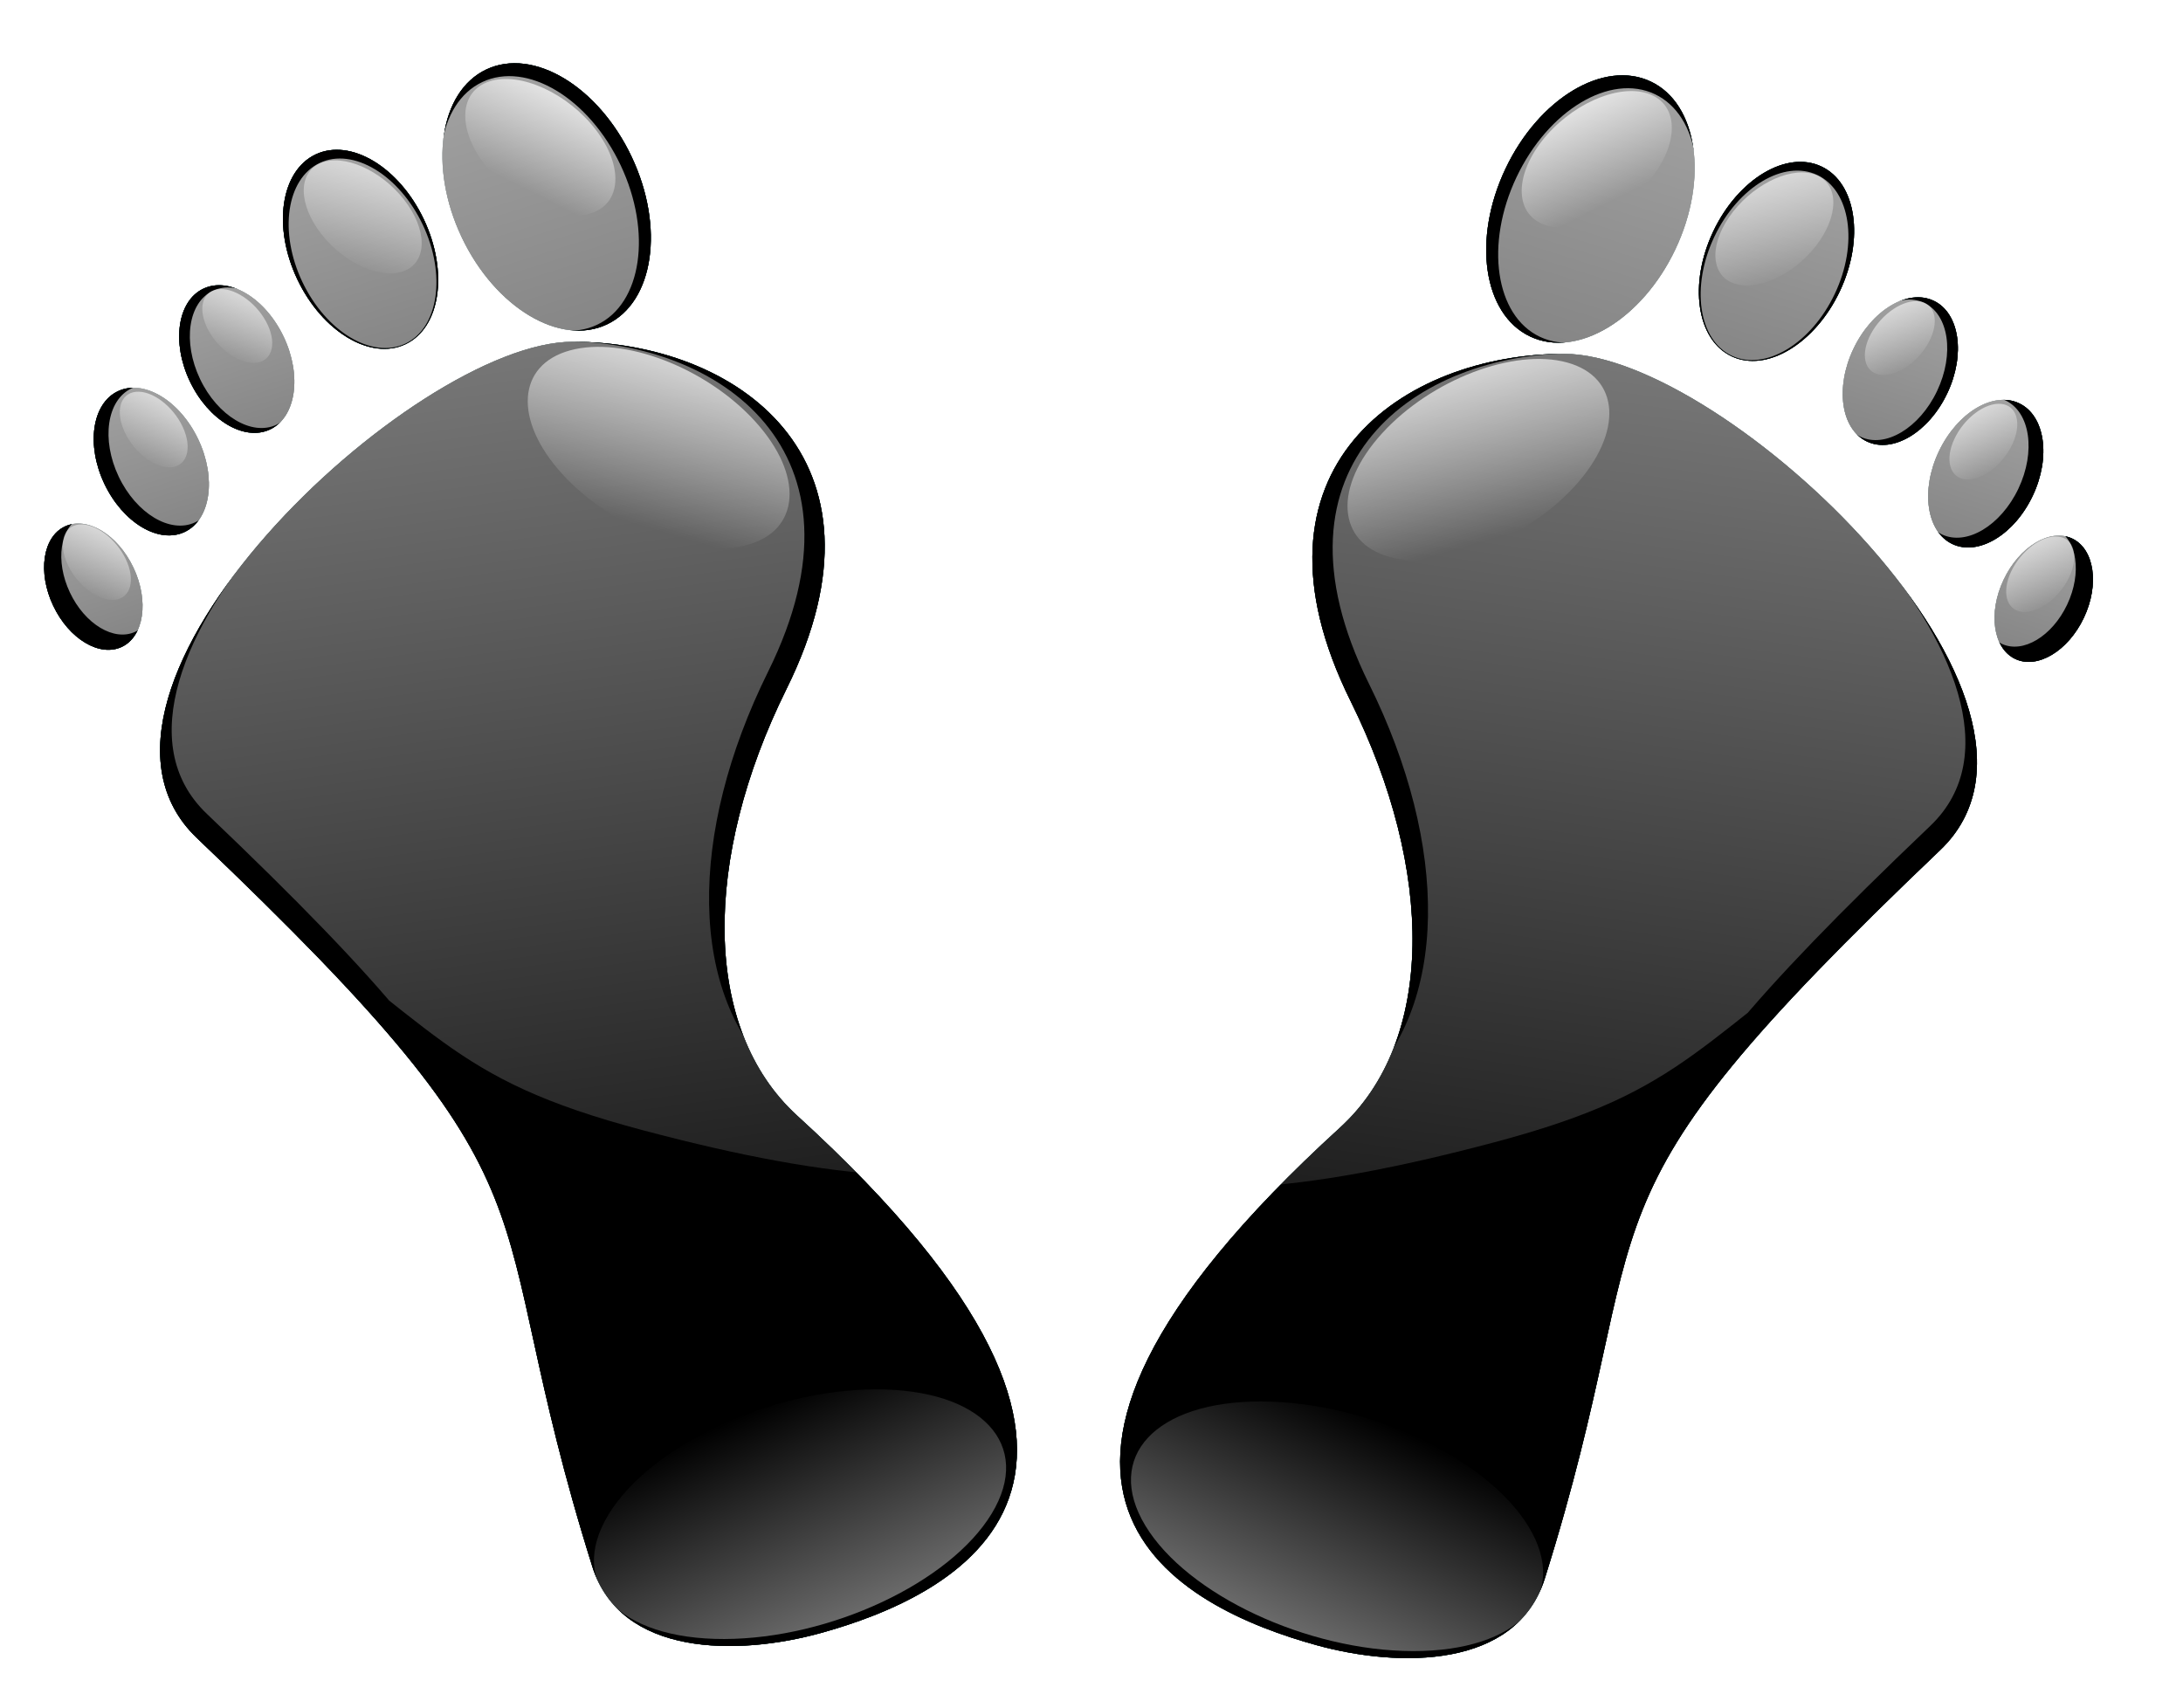<?xml version="1.0" encoding="UTF-8" standalone="no"?>
<!-- Created with Inkscape (http://www.inkscape.org/) -->

<svg
   xmlns:dc="http://purl.org/dc/elements/1.1/"
   xmlns:cc="http://creativecommons.org/ns#"
   xmlns:rdf="http://www.w3.org/1999/02/22-rdf-syntax-ns#"
   xmlns:svg="http://www.w3.org/2000/svg"
   xmlns="http://www.w3.org/2000/svg"
   xmlns:xlink="http://www.w3.org/1999/xlink"
   version="1.1"
   width="986.003"
   height="771.324"
   id="svg2">
  <defs
     id="defs4">
    <linearGradient
       id="linearGradient4332">
      <stop
         id="stop4334"
         style="stop-color:#ffffff;stop-opacity:1"
         offset="0" />
      <stop
         id="stop4336"
         style="stop-color:#ffffff;stop-opacity:0"
         offset="1" />
    </linearGradient>
    <linearGradient
       id="linearGradient3348">
      <stop
         id="stop3350"
         style="stop-color:#ffffff;stop-opacity:1"
         offset="0" />
      <stop
         id="stop3352"
         style="stop-color:#ffffff;stop-opacity:0"
         offset="1" />
    </linearGradient>
    <linearGradient
       id="linearGradient3294">
      <stop
         id="stop3296"
         style="stop-color:#ffffff;stop-opacity:1"
         offset="0" />
      <stop
         id="stop3298"
         style="stop-color:#ffffff;stop-opacity:0"
         offset="1" />
    </linearGradient>
    <linearGradient
       id="linearGradient3133">
      <stop
         id="stop3135"
         style="stop-color:#ffffff;stop-opacity:1"
         offset="0" />
      <stop
         id="stop3137"
         style="stop-color:#ffffff;stop-opacity:0"
         offset="1" />
    </linearGradient>
    <linearGradient
       id="linearGradient3108">
      <stop
         id="stop3110"
         style="stop-color:#ffffff;stop-opacity:1"
         offset="0" />
      <stop
         id="stop3112"
         style="stop-color:#ffffff;stop-opacity:0"
         offset="1" />
    </linearGradient>
    <clipPath
       id="clipPath3104">
      <path
         d="m 15.846,474.952 c 0,0 32.325,27.888 69.72,11.409 37.395,-16.479 34.86,-20.282 64.65,-16.479 29.79,3.803 17.113,-33.592 17.113,-33.592 L 143.877,369.104 60.213,368.47 c 0,0 -46.269,26.62 -47.537,29.156 -1.268,2.535 -10.775,48.804 -10.775,48.804 z"
         id="path3106"
         style="fill:none;stroke:#000000;stroke-width:1px;stroke-linecap:butt;stroke-linejoin:miter;stroke-opacity:1" />
    </clipPath>
    <linearGradient
       x1="75.425"
       y1="317.764"
       x2="104.58"
       y2="519.319"
       id="linearGradient3114"
       xlink:href="#linearGradient3108"
       gradientUnits="userSpaceOnUse" />
    <linearGradient
       x1="269.18"
       y1="638.348"
       x2="284.995"
       y2="702.267"
       id="linearGradient3139"
       xlink:href="#linearGradient3133"
       gradientUnits="userSpaceOnUse" />
    <linearGradient
       x1="294.213"
       y1="671.802"
       x2="299.435"
       y2="698.564"
       id="linearGradient3149"
       xlink:href="#linearGradient3108"
       gradientUnits="userSpaceOnUse" />
    <linearGradient
       x1="294.213"
       y1="671.802"
       x2="299.435"
       y2="698.564"
       id="linearGradient3196"
       xlink:href="#linearGradient3108"
       gradientUnits="userSpaceOnUse" />
    <linearGradient
       x1="294.213"
       y1="671.802"
       x2="299.435"
       y2="698.564"
       id="linearGradient3198"
       xlink:href="#linearGradient3108"
       gradientUnits="userSpaceOnUse" />
    <linearGradient
       x1="193.315"
       y1="205.578"
       x2="283.951"
       y2="565.588"
       id="linearGradient3300"
       xlink:href="#linearGradient3294"
       gradientUnits="userSpaceOnUse" />
    <clipPath
       id="clipPath3344">
      <path
         d="m 145.779,424.88 c 0,0 19.648,26.62 51.973,48.804 32.325,22.184 32.325,29.79 63.382,38.029 31.057,8.24 48.804,8.873 67.819,4.437 19.015,-4.437 63.382,-126.764 38.029,-143.243 -25.353,-16.479 -140.074,-64.65 -142.61,-64.65 -2.535,0 -57.678,39.297 -57.678,39.297 z"
         id="path3346"
         style="fill:none;stroke:#000000;stroke-width:1px;stroke-linecap:butt;stroke-linejoin:miter;stroke-opacity:1" />
    </clipPath>
    <linearGradient
       x1="203.456"
       y1="183.395"
       x2="257.331"
       y2="571.926"
       id="linearGradient3354"
       xlink:href="#linearGradient3348"
       gradientUnits="userSpaceOnUse" />
    <linearGradient
       x1="203.456"
       y1="183.395"
       x2="257.331"
       y2="571.926"
       id="linearGradient3356"
       xlink:href="#linearGradient3348"
       gradientUnits="userSpaceOnUse" />
    <linearGradient
       x1="203.456"
       y1="183.395"
       x2="257.331"
       y2="571.926"
       id="linearGradient3358"
       xlink:href="#linearGradient3348"
       gradientUnits="userSpaceOnUse" />
    <linearGradient
       x1="203.456"
       y1="183.395"
       x2="257.331"
       y2="571.926"
       id="linearGradient3360"
       xlink:href="#linearGradient3348"
       gradientUnits="userSpaceOnUse" />
    <linearGradient
       x1="203.456"
       y1="183.395"
       x2="257.331"
       y2="571.926"
       id="linearGradient3362"
       xlink:href="#linearGradient3348"
       gradientUnits="userSpaceOnUse" />
    <linearGradient
       x1="203.456"
       y1="183.395"
       x2="257.331"
       y2="571.926"
       id="linearGradient3364"
       xlink:href="#linearGradient3348"
       gradientUnits="userSpaceOnUse" />
    <linearGradient
       x1="203.456"
       y1="183.395"
       x2="257.331"
       y2="571.926"
       id="linearGradient3366"
       xlink:href="#linearGradient3348"
       gradientUnits="userSpaceOnUse" />
    <filter
       color-interpolation-filters="sRGB"
       id="filter4166">
      <feGaussianBlur
         stdDeviation="0.948"
         id="feGaussianBlur4168" />
    </filter>
    <linearGradient
       x1="203.456"
       y1="183.395"
       x2="257.331"
       y2="571.926"
       id="linearGradient4291"
       xlink:href="#linearGradient3348"
       gradientUnits="userSpaceOnUse" />
    <linearGradient
       x1="203.456"
       y1="183.395"
       x2="257.331"
       y2="571.926"
       id="linearGradient4293"
       xlink:href="#linearGradient3348"
       gradientUnits="userSpaceOnUse" />
    <linearGradient
       x1="314.29"
       y1="619.094"
       x2="290.995"
       y2="631.059"
       id="linearGradient4338"
       xlink:href="#linearGradient4332"
       gradientUnits="userSpaceOnUse" />
    <linearGradient
       x1="319.773"
       y1="608.459"
       x2="288.737"
       y2="635.909"
       id="linearGradient4342"
       xlink:href="#linearGradient4332"
       gradientUnits="userSpaceOnUse" />
    <linearGradient
       x1="319.773"
       y1="608.459"
       x2="288.737"
       y2="635.909"
       id="linearGradient4346"
       xlink:href="#linearGradient4332"
       gradientUnits="userSpaceOnUse" />
    <linearGradient
       x1="319.773"
       y1="608.459"
       x2="288.737"
       y2="635.909"
       id="linearGradient4350"
       xlink:href="#linearGradient4332"
       gradientUnits="userSpaceOnUse" />
    <linearGradient
       x1="319.773"
       y1="608.459"
       x2="288.737"
       y2="635.909"
       id="linearGradient4354"
       xlink:href="#linearGradient4332"
       gradientUnits="userSpaceOnUse" />
    <linearGradient
       x1="311.831"
       y1="610.355"
       x2="286.92"
       y2="629.202"
       id="linearGradient4358"
       xlink:href="#linearGradient4332"
       gradientUnits="userSpaceOnUse" />
    <linearGradient
       x1="329.754"
       y1="602.339"
       x2="286.195"
       y2="627.077"
       id="linearGradient4362"
       xlink:href="#linearGradient4332"
       gradientUnits="userSpaceOnUse" />
    <linearGradient
       x1="203.456"
       y1="183.395"
       x2="257.331"
       y2="571.926"
       id="linearGradient4448"
       xlink:href="#linearGradient3348"
       gradientUnits="userSpaceOnUse" />
    <linearGradient
       x1="203.456"
       y1="183.395"
       x2="257.331"
       y2="571.926"
       id="linearGradient4450"
       xlink:href="#linearGradient3348"
       gradientUnits="userSpaceOnUse" />
    <linearGradient
       x1="203.456"
       y1="183.395"
       x2="257.331"
       y2="571.926"
       id="linearGradient4452"
       xlink:href="#linearGradient3348"
       gradientUnits="userSpaceOnUse" />
    <linearGradient
       x1="203.456"
       y1="183.395"
       x2="257.331"
       y2="571.926"
       id="linearGradient4454"
       xlink:href="#linearGradient3348"
       gradientUnits="userSpaceOnUse" />
    <linearGradient
       x1="203.456"
       y1="183.395"
       x2="257.331"
       y2="571.926"
       id="linearGradient4456"
       xlink:href="#linearGradient3348"
       gradientUnits="userSpaceOnUse" />
    <linearGradient
       x1="203.456"
       y1="183.395"
       x2="257.331"
       y2="571.926"
       id="linearGradient4458"
       xlink:href="#linearGradient3348"
       gradientUnits="userSpaceOnUse" />
    <linearGradient
       x1="203.456"
       y1="183.395"
       x2="257.331"
       y2="571.926"
       id="linearGradient4460"
       xlink:href="#linearGradient3348"
       gradientUnits="userSpaceOnUse" />
    <linearGradient
       x1="314.29"
       y1="619.094"
       x2="290.995"
       y2="631.059"
       id="linearGradient4462"
       xlink:href="#linearGradient4332"
       gradientUnits="userSpaceOnUse" />
    <linearGradient
       x1="319.773"
       y1="608.459"
       x2="288.737"
       y2="635.909"
       id="linearGradient4464"
       xlink:href="#linearGradient4332"
       gradientUnits="userSpaceOnUse" />
    <linearGradient
       x1="319.773"
       y1="608.459"
       x2="288.737"
       y2="635.909"
       id="linearGradient4466"
       xlink:href="#linearGradient4332"
       gradientUnits="userSpaceOnUse" />
    <linearGradient
       x1="319.773"
       y1="608.459"
       x2="288.737"
       y2="635.909"
       id="linearGradient4468"
       xlink:href="#linearGradient4332"
       gradientUnits="userSpaceOnUse" />
    <linearGradient
       x1="319.773"
       y1="608.459"
       x2="288.737"
       y2="635.909"
       id="linearGradient4470"
       xlink:href="#linearGradient4332"
       gradientUnits="userSpaceOnUse" />
    <linearGradient
       x1="311.831"
       y1="610.355"
       x2="286.92"
       y2="629.202"
       id="linearGradient4472"
       xlink:href="#linearGradient4332"
       gradientUnits="userSpaceOnUse" />
    <linearGradient
       x1="329.754"
       y1="602.339"
       x2="286.195"
       y2="627.077"
       id="linearGradient4474"
       xlink:href="#linearGradient4332"
       gradientUnits="userSpaceOnUse" />
    <linearGradient
       x1="203.456"
       y1="183.395"
       x2="257.331"
       y2="571.926"
       id="linearGradient4626"
       xlink:href="#linearGradient3348"
       gradientUnits="userSpaceOnUse" />
    <linearGradient
       x1="203.456"
       y1="183.395"
       x2="257.331"
       y2="571.926"
       id="linearGradient4628"
       xlink:href="#linearGradient3348"
       gradientUnits="userSpaceOnUse" />
  </defs>
  <g
     transform="matrix(0.952,0,0,0.952,890.527,-144.014)"
     id="layer1">
    <g
       transform="matrix(3.198,0,0,3.198,-1631.925,-1766.952)"
       id="g4476">
      <g
         transform="translate(53.875,261.768)"
         id="g3368"
         style="fill:#000000;fill-opacity:1;filter:url(#filter4166)">
        <path
           d="m 193.142,462.391 c 57.203,54.51 40.863,51.531 58.655,108.087 4.2,13.349 21.571,13.251 33.883,9.846 19.48,-5.388 56.141,-22.371 -3.505,-76.766 -14.103,-12.862 -14.064,-38.078 -1.566,-63.313 17.14,-34.608 -7.888,-51.492 -31.691,-51.492 -23.803,0 -78.684,51.809 -55.776,73.638 z"
           id="path3370"
           style="fill:#000000;fill-opacity:1;stroke:none" />
        <path
           d="m 283.951,341.216 c 0,11.552 -6.243,20.916 -13.944,20.916 -7.701,0 -13.944,-9.364 -13.944,-20.916 0,-11.552 6.243,-20.916 13.944,-20.916 7.701,0 13.944,9.364 13.944,20.916 z"
           transform="matrix(-0.904,0.428,0.428,0.904,343.061,-56.754)"
           id="path3372"
           style="fill:#000000;stroke:none" />
        <path
           d="m 283.951,341.216 c 0,11.552 -6.243,20.916 -13.944,20.916 -7.701,0 -13.944,-9.364 -13.944,-20.916 0,-11.552 6.243,-20.916 13.944,-20.916 7.701,0 13.944,9.364 13.944,20.916 z"
           transform="matrix(-0.673,0.319,0.319,0.673,290.276,59.269)"
           id="path3374"
           style="fill:#000000;stroke:none" />
        <path
           d="m 283.951,341.216 c 0,11.552 -6.243,20.916 -13.944,20.916 -7.701,0 -13.944,-9.364 -13.944,-20.916 0,-11.552 6.243,-20.916 13.944,-20.916 7.701,0 13.944,9.364 13.944,20.916 z"
           transform="matrix(-0.499,0.237,0.237,0.499,252.906,157.061)"
           id="path3376"
           style="fill:#000000;stroke:none" />
        <path
           d="m 283.951,341.216 c 0,11.552 -6.243,20.916 -13.944,20.916 -7.701,0 -13.944,-9.364 -13.944,-20.916 0,-11.552 6.243,-20.916 13.944,-20.916 7.701,0 13.944,9.364 13.944,20.916 z"
           transform="matrix(-0.499,0.237,0.237,0.499,240.23,172.273)"
           id="path3378"
           style="fill:#000000;stroke:none" />
        <path
           d="m 283.951,341.216 c 0,11.552 -6.243,20.916 -13.944,20.916 -7.701,0 -13.944,-9.364 -13.944,-20.916 0,-11.552 6.243,-20.916 13.944,-20.916 7.701,0 13.944,9.364 13.944,20.916 z"
           transform="matrix(-0.427,0.202,0.202,0.427,224.13,224.85)"
           id="path3380"
           style="fill:#000000;stroke:none" />
      </g>
      <g
         transform="translate(53.875,261.768)"
         id="g3064"
         style="fill:#000000">
        <path
           d="m 193.142,462.391 c 57.203,54.51 40.863,51.531 58.655,108.087 4.2,13.349 21.571,13.251 33.883,9.846 19.48,-5.388 56.141,-22.371 -3.505,-76.766 -14.103,-12.862 -14.064,-38.078 -1.566,-63.313 17.14,-34.608 -7.888,-51.492 -31.691,-51.492 -23.803,0 -78.684,51.809 -55.776,73.638 z"
           id="path3066"
           style="fill:#000000;fill-opacity:1;stroke:none" />
        <path
           d="m 283.951,341.216 c 0,11.552 -6.243,20.916 -13.944,20.916 -7.701,0 -13.944,-9.364 -13.944,-20.916 0,-11.552 6.243,-20.916 13.944,-20.916 7.701,0 13.944,9.364 13.944,20.916 z"
           transform="matrix(-0.904,0.428,0.428,0.904,343.061,-56.754)"
           id="path3068"
           style="fill:#000000;fill-opacity:1;stroke:none" />
        <path
           d="m 283.951,341.216 c 0,11.552 -6.243,20.916 -13.944,20.916 -7.701,0 -13.944,-9.364 -13.944,-20.916 0,-11.552 6.243,-20.916 13.944,-20.916 7.701,0 13.944,9.364 13.944,20.916 z"
           transform="matrix(-0.673,0.319,0.319,0.673,290.276,59.269)"
           id="path3070"
           style="fill:#000000;fill-opacity:1;stroke:none" />
        <path
           d="m 283.951,341.216 c 0,11.552 -6.243,20.916 -13.944,20.916 -7.701,0 -13.944,-9.364 -13.944,-20.916 0,-11.552 6.243,-20.916 13.944,-20.916 7.701,0 13.944,9.364 13.944,20.916 z"
           transform="matrix(-0.499,0.237,0.237,0.499,252.906,157.061)"
           id="path3072"
           style="fill:#000000;fill-opacity:1;stroke:none" />
        <path
           d="m 283.951,341.216 c 0,11.552 -6.243,20.916 -13.944,20.916 -7.701,0 -13.944,-9.364 -13.944,-20.916 0,-11.552 6.243,-20.916 13.944,-20.916 7.701,0 13.944,9.364 13.944,20.916 z"
           transform="matrix(-0.499,0.237,0.237,0.499,240.23,172.273)"
           id="path3074"
           style="fill:#000000;fill-opacity:1;stroke:none" />
        <path
           d="m 283.951,341.216 c 0,11.552 -6.243,20.916 -13.944,20.916 -7.701,0 -13.944,-9.364 -13.944,-20.916 0,-11.552 6.243,-20.916 13.944,-20.916 7.701,0 13.944,9.364 13.944,20.916 z"
           transform="matrix(-0.427,0.202,0.202,0.427,224.13,224.85)"
           id="path3076"
           style="fill:#000000;fill-opacity:1;stroke:none" />
      </g>
      <g
         transform="translate(53.875,261.768)"
         id="g3200"
         style="opacity:0.33;fill:#008080">
        <path
           d="m 193.142,462.391 c 57.203,54.51 40.863,51.531 58.655,108.087 4.2,13.349 21.571,13.251 33.883,9.846 19.48,-5.388 56.141,-22.371 -3.505,-76.766 -14.103,-12.862 -14.064,-38.078 -1.566,-63.313 17.14,-34.608 -7.888,-51.492 -31.691,-51.492 -23.803,0 -78.684,51.809 -55.776,73.638 z"
           id="path3202"
           style="fill:#008080;fill-opacity:1;stroke:none" />
        <path
           d="m 283.951,341.216 c 0,11.552 -6.243,20.916 -13.944,20.916 -7.701,0 -13.944,-9.364 -13.944,-20.916 0,-11.552 6.243,-20.916 13.944,-20.916 7.701,0 13.944,9.364 13.944,20.916 z"
           transform="matrix(-0.904,0.428,0.428,0.904,343.061,-56.754)"
           id="path3204"
           style="fill:#008080;fill-opacity:1;stroke:none" />
        <path
           d="m 283.951,341.216 c 0,11.552 -6.243,20.916 -13.944,20.916 -7.701,0 -13.944,-9.364 -13.944,-20.916 0,-11.552 6.243,-20.916 13.944,-20.916 7.701,0 13.944,9.364 13.944,20.916 z"
           transform="matrix(-0.673,0.319,0.319,0.673,290.276,59.269)"
           id="path3206"
           style="fill:#008080;fill-opacity:1;stroke:none" />
        <path
           d="m 283.951,341.216 c 0,11.552 -6.243,20.916 -13.944,20.916 -7.701,0 -13.944,-9.364 -13.944,-20.916 0,-11.552 6.243,-20.916 13.944,-20.916 7.701,0 13.944,9.364 13.944,20.916 z"
           transform="matrix(-0.499,0.237,0.237,0.499,252.906,157.061)"
           id="path3208"
           style="fill:#008080;fill-opacity:1;stroke:none" />
        <path
           d="m 283.951,341.216 c 0,11.552 -6.243,20.916 -13.944,20.916 -7.701,0 -13.944,-9.364 -13.944,-20.916 0,-11.552 6.243,-20.916 13.944,-20.916 7.701,0 13.944,9.364 13.944,20.916 z"
           transform="matrix(-0.499,0.237,0.237,0.499,240.23,172.273)"
           id="path3210"
           style="fill:#008080;fill-opacity:1;stroke:none" />
        <path
           d="m 283.951,341.216 c 0,11.552 -6.243,20.916 -13.944,20.916 -7.701,0 -13.944,-9.364 -13.944,-20.916 0,-11.552 6.243,-20.916 13.944,-20.916 7.701,0 13.944,9.364 13.944,20.916 z"
           transform="matrix(-0.427,0.202,0.202,0.427,224.13,224.85)"
           id="path3212"
           style="fill:#008080;fill-opacity:1;stroke:none" />
      </g>
      <g
         transform="translate(53.875,261.768)"
         id="g3302"
         style="fill:#000000;fill-opacity:1">
        <path
           d="m 193.142,462.391 c 57.203,54.51 40.863,51.531 58.655,108.087 4.2,13.349 21.571,13.251 33.883,9.846 19.48,-5.388 56.141,-22.371 -3.505,-76.766 -14.103,-12.862 -14.064,-38.078 -1.566,-63.313 17.14,-34.608 -7.888,-51.492 -31.691,-51.492 -23.803,0 -78.684,51.809 -55.776,73.638 z"
           id="path3304"
           style="fill:#000000;fill-opacity:1;stroke:none" />
        <path
           d="m 283.951,341.216 c 0,11.552 -6.243,20.916 -13.944,20.916 -7.701,0 -13.944,-9.364 -13.944,-20.916 0,-11.552 6.243,-20.916 13.944,-20.916 7.701,0 13.944,9.364 13.944,20.916 z"
           transform="matrix(-0.904,0.428,0.428,0.904,343.061,-56.754)"
           id="path3306"
           style="fill:#000000;stroke:none" />
        <path
           d="m 283.951,341.216 c 0,11.552 -6.243,20.916 -13.944,20.916 -7.701,0 -13.944,-9.364 -13.944,-20.916 0,-11.552 6.243,-20.916 13.944,-20.916 7.701,0 13.944,9.364 13.944,20.916 z"
           transform="matrix(-0.673,0.319,0.319,0.673,290.276,59.269)"
           id="path3308"
           style="fill:#000000;stroke:none" />
        <path
           d="m 283.951,341.216 c 0,11.552 -6.243,20.916 -13.944,20.916 -7.701,0 -13.944,-9.364 -13.944,-20.916 0,-11.552 6.243,-20.916 13.944,-20.916 7.701,0 13.944,9.364 13.944,20.916 z"
           transform="matrix(-0.499,0.237,0.237,0.499,252.906,157.061)"
           id="path3310"
           style="fill:#000000;stroke:none" />
        <path
           d="m 283.951,341.216 c 0,11.552 -6.243,20.916 -13.944,20.916 -7.701,0 -13.944,-9.364 -13.944,-20.916 0,-11.552 6.243,-20.916 13.944,-20.916 7.701,0 13.944,9.364 13.944,20.916 z"
           transform="matrix(-0.499,0.237,0.237,0.499,240.23,172.273)"
           id="path3312"
           style="fill:#000000;stroke:none" />
        <path
           d="m 283.951,341.216 c 0,11.552 -6.243,20.916 -13.944,20.916 -7.701,0 -13.944,-9.364 -13.944,-20.916 0,-11.552 6.243,-20.916 13.944,-20.916 7.701,0 13.944,9.364 13.944,20.916 z"
           transform="matrix(-0.427,0.202,0.202,0.427,224.13,224.85)"
           id="path3314"
           style="fill:#000000;stroke:none" />
      </g>
      <g
         transform="matrix(0.952,0,0,0.952,64.603,280.358)"
         clip-path="url(#clipPath3344)"
         id="g3324"
         style="fill:url(#linearGradient4626);fill-opacity:1">
        <path
           d="m 193.142,462.391 c 57.203,54.51 40.863,51.531 58.655,108.087 4.2,13.349 21.571,13.251 33.883,9.846 19.48,-5.388 56.141,-22.371 -3.505,-76.766 -14.103,-12.862 -14.064,-38.078 -1.566,-63.313 17.14,-34.608 -7.888,-51.492 -31.691,-51.492 -23.803,0 -78.684,51.809 -55.776,73.638 z"
           id="path3326"
           style="fill:url(#linearGradient3356);fill-opacity:1;stroke:none" />
        <path
           d="m 283.951,341.216 c 0,11.552 -6.243,20.916 -13.944,20.916 -7.701,0 -13.944,-9.364 -13.944,-20.916 0,-11.552 6.243,-20.916 13.944,-20.916 7.701,0 13.944,9.364 13.944,20.916 z"
           transform="matrix(-0.904,0.428,0.428,0.904,343.061,-56.754)"
           id="path3328"
           style="fill:url(#linearGradient3358);stroke:none" />
        <path
           d="m 283.951,341.216 c 0,11.552 -6.243,20.916 -13.944,20.916 -7.701,0 -13.944,-9.364 -13.944,-20.916 0,-11.552 6.243,-20.916 13.944,-20.916 7.701,0 13.944,9.364 13.944,20.916 z"
           transform="matrix(-0.673,0.319,0.319,0.673,290.276,59.269)"
           id="path3330"
           style="fill:url(#linearGradient3360);stroke:none" />
        <path
           d="m 283.951,341.216 c 0,11.552 -6.243,20.916 -13.944,20.916 -7.701,0 -13.944,-9.364 -13.944,-20.916 0,-11.552 6.243,-20.916 13.944,-20.916 7.701,0 13.944,9.364 13.944,20.916 z"
           transform="matrix(-0.499,0.237,0.237,0.499,252.906,157.061)"
           id="path3332"
           style="fill:url(#linearGradient3362);stroke:none" />
        <path
           d="m 283.951,341.216 c 0,11.552 -6.243,20.916 -13.944,20.916 -7.701,0 -13.944,-9.364 -13.944,-20.916 0,-11.552 6.243,-20.916 13.944,-20.916 7.701,0 13.944,9.364 13.944,20.916 z"
           transform="matrix(-0.499,0.237,0.237,0.499,240.23,172.273)"
           id="path3334"
           style="fill:url(#linearGradient3364);stroke:none" />
        <path
           d="m 283.951,341.216 c 0,11.552 -6.243,20.916 -13.944,20.916 -7.701,0 -13.944,-9.364 -13.944,-20.916 0,-11.552 6.243,-20.916 13.944,-20.916 7.701,0 13.944,9.364 13.944,20.916 z"
           transform="matrix(-0.427,0.202,0.202,0.427,224.13,224.85)"
           id="path3336"
           style="fill:url(#linearGradient3366);stroke:none" />
      </g>
      <path
         d="m 306.769,627.069 c 0,8.051 -3.831,14.578 -8.557,14.578 -4.726,0 -8.557,-6.527 -8.557,-14.578 0,-8.051 3.831,-14.578 8.557,-14.578 4.726,0 8.557,6.527 8.557,14.578 z"
         transform="matrix(0.958,-0.309,0.517,0.671,-311.93,293.057)"
         id="path4330"
         style="fill:url(#linearGradient4338);fill-opacity:1;stroke:none" />
      <path
         d="m 306.769,627.069 c 0,8.051 -3.831,14.578 -8.557,14.578 -4.726,0 -8.557,-6.527 -8.557,-14.578 0,-8.051 3.831,-14.578 8.557,-14.578 4.726,0 8.557,6.527 8.557,14.578 z"
         transform="matrix(0.783,-0.208,0.386,0.562,-203.947,341.611)"
         id="path4340"
         style="fill:url(#linearGradient4342);fill-opacity:1;stroke:none" />
      <path
         d="m 306.769,627.069 c 0,8.051 -3.831,14.578 -8.557,14.578 -4.726,0 -8.557,-6.527 -8.557,-14.578 0,-8.051 3.831,-14.578 8.557,-14.578 4.726,0 8.557,6.527 8.557,14.578 z"
         transform="matrix(0.499,-0.077,0.202,0.373,-22.485,437.249)"
         id="path4344"
         style="fill:url(#linearGradient4346);fill-opacity:1;stroke:none" />
      <path
         d="m 306.769,627.069 c 0,8.051 -3.831,14.578 -8.557,14.578 -4.726,0 -8.557,-6.527 -8.557,-14.578 0,-8.051 3.831,-14.578 8.557,-14.578 4.726,0 8.557,6.527 8.557,14.578 z"
         transform="matrix(0.502,-0.047,0.18,0.384,-21.978,436.766)"
         id="path4348"
         style="fill:url(#linearGradient4350);fill-opacity:1;stroke:none" />
      <path
         d="m 306.769,627.069 c 0,8.051 -3.831,14.578 -8.557,14.578 -4.726,0 -8.557,-6.527 -8.557,-14.578 0,-8.051 3.831,-14.578 8.557,-14.578 4.726,0 8.557,6.527 8.557,14.578 z"
         transform="matrix(0.502,-0.051,0.182,0.383,-31.668,458.261)"
         id="path4352"
         style="fill:url(#linearGradient4354);fill-opacity:1;stroke:none" />
      <path
         d="m 306.769,627.069 c 0,8.051 -3.831,14.578 -8.557,14.578 -4.726,0 -8.557,-6.527 -8.557,-14.578 0,-8.051 3.831,-14.578 8.557,-14.578 4.726,0 8.557,6.527 8.557,14.578 z"
         transform="matrix(1.672,-0.456,0.901,0.99,-748.091,181.418)"
         id="path4356"
         style="fill:url(#linearGradient4358);fill-opacity:1;stroke:none" />
      <path
         d="m 306.769,627.069 c 0,8.051 -3.831,14.578 -8.557,14.578 -4.726,0 -8.557,-6.527 -8.557,-14.578 0,-8.051 3.831,-14.578 8.557,-14.578 4.726,0 8.557,6.527 8.557,14.578 z"
         transform="matrix(-1.313,2.164,-1.95,0.005,1950.819,175.993)"
         id="path4360"
         style="fill:url(#linearGradient4362);fill-opacity:1;stroke:none" />
      <g
         transform="matrix(-1,0,0,1,698.759,263.56)"
         id="g4364"
         style="fill:#000000;fill-opacity:1;filter:url(#filter4166)">
        <path
           d="m 193.142,462.391 c 57.203,54.51 40.863,51.531 58.655,108.087 4.2,13.349 21.571,13.251 33.883,9.846 19.48,-5.388 56.141,-22.371 -3.505,-76.766 -14.103,-12.862 -14.064,-38.078 -1.566,-63.313 17.14,-34.608 -7.888,-51.492 -31.691,-51.492 -23.803,0 -78.684,51.809 -55.776,73.638 z"
           id="path4366"
           style="fill:#000000;fill-opacity:1;stroke:none" />
        <path
           d="m 283.951,341.216 c 0,11.552 -6.243,20.916 -13.944,20.916 -7.701,0 -13.944,-9.364 -13.944,-20.916 0,-11.552 6.243,-20.916 13.944,-20.916 7.701,0 13.944,9.364 13.944,20.916 z"
           transform="matrix(-0.904,0.428,0.428,0.904,343.061,-56.754)"
           id="path4368"
           style="fill:#000000;stroke:none" />
        <path
           d="m 283.951,341.216 c 0,11.552 -6.243,20.916 -13.944,20.916 -7.701,0 -13.944,-9.364 -13.944,-20.916 0,-11.552 6.243,-20.916 13.944,-20.916 7.701,0 13.944,9.364 13.944,20.916 z"
           transform="matrix(-0.673,0.319,0.319,0.673,290.276,59.269)"
           id="path4370"
           style="fill:#000000;stroke:none" />
        <path
           d="m 283.951,341.216 c 0,11.552 -6.243,20.916 -13.944,20.916 -7.701,0 -13.944,-9.364 -13.944,-20.916 0,-11.552 6.243,-20.916 13.944,-20.916 7.701,0 13.944,9.364 13.944,20.916 z"
           transform="matrix(-0.499,0.237,0.237,0.499,252.906,157.061)"
           id="path4372"
           style="fill:#000000;stroke:none" />
        <path
           d="m 283.951,341.216 c 0,11.552 -6.243,20.916 -13.944,20.916 -7.701,0 -13.944,-9.364 -13.944,-20.916 0,-11.552 6.243,-20.916 13.944,-20.916 7.701,0 13.944,9.364 13.944,20.916 z"
           transform="matrix(-0.499,0.237,0.237,0.499,240.23,172.273)"
           id="path4374"
           style="fill:#000000;stroke:none" />
        <path
           d="m 283.951,341.216 c 0,11.552 -6.243,20.916 -13.944,20.916 -7.701,0 -13.944,-9.364 -13.944,-20.916 0,-11.552 6.243,-20.916 13.944,-20.916 7.701,0 13.944,9.364 13.944,20.916 z"
           transform="matrix(-0.427,0.202,0.202,0.427,224.13,224.85)"
           id="path4376"
           style="fill:#000000;stroke:none" />
      </g>
      <g
         transform="matrix(-1,0,0,1,698.759,263.56)"
         id="g4378"
         style="fill:#000000">
        <path
           d="m 193.142,462.391 c 57.203,54.51 40.863,51.531 58.655,108.087 4.2,13.349 21.571,13.251 33.883,9.846 19.48,-5.388 56.141,-22.371 -3.505,-76.766 -14.103,-12.862 -14.064,-38.078 -1.566,-63.313 17.14,-34.608 -7.888,-51.492 -31.691,-51.492 -23.803,0 -78.684,51.809 -55.776,73.638 z"
           id="path4380"
           style="fill:#000000;fill-opacity:1;stroke:none" />
        <path
           d="m 283.951,341.216 c 0,11.552 -6.243,20.916 -13.944,20.916 -7.701,0 -13.944,-9.364 -13.944,-20.916 0,-11.552 6.243,-20.916 13.944,-20.916 7.701,0 13.944,9.364 13.944,20.916 z"
           transform="matrix(-0.904,0.428,0.428,0.904,343.061,-56.754)"
           id="path4382"
           style="fill:#000000;fill-opacity:1;stroke:none" />
        <path
           d="m 283.951,341.216 c 0,11.552 -6.243,20.916 -13.944,20.916 -7.701,0 -13.944,-9.364 -13.944,-20.916 0,-11.552 6.243,-20.916 13.944,-20.916 7.701,0 13.944,9.364 13.944,20.916 z"
           transform="matrix(-0.673,0.319,0.319,0.673,290.276,59.269)"
           id="path4384"
           style="fill:#000000;fill-opacity:1;stroke:none" />
        <path
           d="m 283.951,341.216 c 0,11.552 -6.243,20.916 -13.944,20.916 -7.701,0 -13.944,-9.364 -13.944,-20.916 0,-11.552 6.243,-20.916 13.944,-20.916 7.701,0 13.944,9.364 13.944,20.916 z"
           transform="matrix(-0.499,0.237,0.237,0.499,252.906,157.061)"
           id="path4386"
           style="fill:#000000;fill-opacity:1;stroke:none" />
        <path
           d="m 283.951,341.216 c 0,11.552 -6.243,20.916 -13.944,20.916 -7.701,0 -13.944,-9.364 -13.944,-20.916 0,-11.552 6.243,-20.916 13.944,-20.916 7.701,0 13.944,9.364 13.944,20.916 z"
           transform="matrix(-0.499,0.237,0.237,0.499,240.23,172.273)"
           id="path4388"
           style="fill:#000000;fill-opacity:1;stroke:none" />
        <path
           d="m 283.951,341.216 c 0,11.552 -6.243,20.916 -13.944,20.916 -7.701,0 -13.944,-9.364 -13.944,-20.916 0,-11.552 6.243,-20.916 13.944,-20.916 7.701,0 13.944,9.364 13.944,20.916 z"
           transform="matrix(-0.427,0.202,0.202,0.427,224.13,224.85)"
           id="path4390"
           style="fill:#000000;fill-opacity:1;stroke:none" />
      </g>
      <g
         transform="matrix(-1,0,0,1,698.759,263.56)"
         id="g4392"
         style="opacity:0.33;fill:#008080">
        <path
           d="m 193.142,462.391 c 57.203,54.51 40.863,51.531 58.655,108.087 4.2,13.349 21.571,13.251 33.883,9.846 19.48,-5.388 56.141,-22.371 -3.505,-76.766 -14.103,-12.862 -14.064,-38.078 -1.566,-63.313 17.14,-34.608 -7.888,-51.492 -31.691,-51.492 -23.803,0 -78.684,51.809 -55.776,73.638 z"
           id="path4394"
           style="fill:#008080;fill-opacity:1;stroke:none" />
        <path
           d="m 283.951,341.216 c 0,11.552 -6.243,20.916 -13.944,20.916 -7.701,0 -13.944,-9.364 -13.944,-20.916 0,-11.552 6.243,-20.916 13.944,-20.916 7.701,0 13.944,9.364 13.944,20.916 z"
           transform="matrix(-0.904,0.428,0.428,0.904,343.061,-56.754)"
           id="path4396"
           style="fill:#008080;fill-opacity:1;stroke:none" />
        <path
           d="m 283.951,341.216 c 0,11.552 -6.243,20.916 -13.944,20.916 -7.701,0 -13.944,-9.364 -13.944,-20.916 0,-11.552 6.243,-20.916 13.944,-20.916 7.701,0 13.944,9.364 13.944,20.916 z"
           transform="matrix(-0.673,0.319,0.319,0.673,290.276,59.269)"
           id="path4398"
           style="fill:#008080;fill-opacity:1;stroke:none" />
        <path
           d="m 283.951,341.216 c 0,11.552 -6.243,20.916 -13.944,20.916 -7.701,0 -13.944,-9.364 -13.944,-20.916 0,-11.552 6.243,-20.916 13.944,-20.916 7.701,0 13.944,9.364 13.944,20.916 z"
           transform="matrix(-0.499,0.237,0.237,0.499,252.906,157.061)"
           id="path4400"
           style="fill:#008080;fill-opacity:1;stroke:none" />
        <path
           d="m 283.951,341.216 c 0,11.552 -6.243,20.916 -13.944,20.916 -7.701,0 -13.944,-9.364 -13.944,-20.916 0,-11.552 6.243,-20.916 13.944,-20.916 7.701,0 13.944,9.364 13.944,20.916 z"
           transform="matrix(-0.499,0.237,0.237,0.499,240.23,172.273)"
           id="path4402"
           style="fill:#008080;fill-opacity:1;stroke:none" />
        <path
           d="m 283.951,341.216 c 0,11.552 -6.243,20.916 -13.944,20.916 -7.701,0 -13.944,-9.364 -13.944,-20.916 0,-11.552 6.243,-20.916 13.944,-20.916 7.701,0 13.944,9.364 13.944,20.916 z"
           transform="matrix(-0.427,0.202,0.202,0.427,224.13,224.85)"
           id="path4404"
           style="fill:#008080;fill-opacity:1;stroke:none" />
      </g>
      <g
         transform="matrix(-1,0,0,1,698.759,263.56)"
         id="g4406"
         style="fill:#000000;fill-opacity:1">
        <path
           d="m 193.142,462.391 c 57.203,54.51 40.863,51.531 58.655,108.087 4.2,13.349 21.571,13.251 33.883,9.846 19.48,-5.388 56.141,-22.371 -3.505,-76.766 -14.103,-12.862 -14.064,-38.078 -1.566,-63.313 17.14,-34.608 -7.888,-51.492 -31.691,-51.492 -23.803,0 -78.684,51.809 -55.776,73.638 z"
           id="path4408"
           style="fill:#000000;fill-opacity:1;stroke:none" />
        <path
           d="m 283.951,341.216 c 0,11.552 -6.243,20.916 -13.944,20.916 -7.701,0 -13.944,-9.364 -13.944,-20.916 0,-11.552 6.243,-20.916 13.944,-20.916 7.701,0 13.944,9.364 13.944,20.916 z"
           transform="matrix(-0.904,0.428,0.428,0.904,343.061,-56.754)"
           id="path4410"
           style="fill:#000000;stroke:none" />
        <path
           d="m 283.951,341.216 c 0,11.552 -6.243,20.916 -13.944,20.916 -7.701,0 -13.944,-9.364 -13.944,-20.916 0,-11.552 6.243,-20.916 13.944,-20.916 7.701,0 13.944,9.364 13.944,20.916 z"
           transform="matrix(-0.673,0.319,0.319,0.673,290.276,59.269)"
           id="path4412"
           style="fill:#000000;stroke:none" />
        <path
           d="m 283.951,341.216 c 0,11.552 -6.243,20.916 -13.944,20.916 -7.701,0 -13.944,-9.364 -13.944,-20.916 0,-11.552 6.243,-20.916 13.944,-20.916 7.701,0 13.944,9.364 13.944,20.916 z"
           transform="matrix(-0.499,0.237,0.237,0.499,252.906,157.061)"
           id="path4414"
           style="fill:#000000;stroke:none" />
        <path
           d="m 283.951,341.216 c 0,11.552 -6.243,20.916 -13.944,20.916 -7.701,0 -13.944,-9.364 -13.944,-20.916 0,-11.552 6.243,-20.916 13.944,-20.916 7.701,0 13.944,9.364 13.944,20.916 z"
           transform="matrix(-0.499,0.237,0.237,0.499,240.23,172.273)"
           id="path4416"
           style="fill:#000000;stroke:none" />
        <path
           d="m 283.951,341.216 c 0,11.552 -6.243,20.916 -13.944,20.916 -7.701,0 -13.944,-9.364 -13.944,-20.916 0,-11.552 6.243,-20.916 13.944,-20.916 7.701,0 13.944,9.364 13.944,20.916 z"
           transform="matrix(-0.427,0.202,0.202,0.427,224.13,224.85)"
           id="path4418"
           style="fill:#000000;stroke:none" />
      </g>
      <g
         transform="matrix(-0.952,0,0,0.952,688.031,282.151)"
         clip-path="url(#clipPath3344)"
         id="g4420"
         style="fill:url(#linearGradient4628);fill-opacity:1">
        <path
           d="m 193.142,462.391 c 57.203,54.51 40.863,51.531 58.655,108.087 4.2,13.349 21.571,13.251 33.883,9.846 19.48,-5.388 56.141,-22.371 -3.505,-76.766 -14.103,-12.862 -14.064,-38.078 -1.566,-63.313 17.14,-34.608 -7.888,-51.492 -31.691,-51.492 -23.803,0 -78.684,51.809 -55.776,73.638 z"
           id="path4422"
           style="fill:url(#linearGradient4448);fill-opacity:1;stroke:none" />
        <path
           d="m 283.951,341.216 c 0,11.552 -6.243,20.916 -13.944,20.916 -7.701,0 -13.944,-9.364 -13.944,-20.916 0,-11.552 6.243,-20.916 13.944,-20.916 7.701,0 13.944,9.364 13.944,20.916 z"
           transform="matrix(-0.904,0.428,0.428,0.904,343.061,-56.754)"
           id="path4424"
           style="fill:url(#linearGradient4450);stroke:none" />
        <path
           d="m 283.951,341.216 c 0,11.552 -6.243,20.916 -13.944,20.916 -7.701,0 -13.944,-9.364 -13.944,-20.916 0,-11.552 6.243,-20.916 13.944,-20.916 7.701,0 13.944,9.364 13.944,20.916 z"
           transform="matrix(-0.673,0.319,0.319,0.673,290.276,59.269)"
           id="path4426"
           style="fill:url(#linearGradient4452);stroke:none" />
        <path
           d="m 283.951,341.216 c 0,11.552 -6.243,20.916 -13.944,20.916 -7.701,0 -13.944,-9.364 -13.944,-20.916 0,-11.552 6.243,-20.916 13.944,-20.916 7.701,0 13.944,9.364 13.944,20.916 z"
           transform="matrix(-0.499,0.237,0.237,0.499,252.906,157.061)"
           id="path4428"
           style="fill:url(#linearGradient4454);stroke:none" />
        <path
           d="m 283.951,341.216 c 0,11.552 -6.243,20.916 -13.944,20.916 -7.701,0 -13.944,-9.364 -13.944,-20.916 0,-11.552 6.243,-20.916 13.944,-20.916 7.701,0 13.944,9.364 13.944,20.916 z"
           transform="matrix(-0.499,0.237,0.237,0.499,240.23,172.273)"
           id="path4430"
           style="fill:url(#linearGradient4456);stroke:none" />
        <path
           d="m 283.951,341.216 c 0,11.552 -6.243,20.916 -13.944,20.916 -7.701,0 -13.944,-9.364 -13.944,-20.916 0,-11.552 6.243,-20.916 13.944,-20.916 7.701,0 13.944,9.364 13.944,20.916 z"
           transform="matrix(-0.427,0.202,0.202,0.427,224.13,224.85)"
           id="path4432"
           style="fill:url(#linearGradient4458);stroke:none" />
      </g>
      <path
         d="m 306.769,627.069 c 0,8.051 -3.831,14.578 -8.557,14.578 -4.726,0 -8.557,-6.527 -8.557,-14.578 0,-8.051 3.831,-14.578 8.557,-14.578 4.726,0 8.557,6.527 8.557,14.578 z"
         transform="matrix(-0.958,-0.309,-0.517,0.671,1064.564,294.849)"
         id="path4434"
         style="fill:url(#linearGradient4462);fill-opacity:1;stroke:none" />
      <path
         d="m 306.769,627.069 c 0,8.051 -3.831,14.578 -8.557,14.578 -4.726,0 -8.557,-6.527 -8.557,-14.578 0,-8.051 3.831,-14.578 8.557,-14.578 4.726,0 8.557,6.527 8.557,14.578 z"
         transform="matrix(-0.783,-0.208,-0.386,0.562,956.581,343.404)"
         id="path4436"
         style="fill:url(#linearGradient4464);fill-opacity:1;stroke:none" />
      <path
         d="m 306.769,627.069 c 0,8.051 -3.831,14.578 -8.557,14.578 -4.726,0 -8.557,-6.527 -8.557,-14.578 0,-8.051 3.831,-14.578 8.557,-14.578 4.726,0 8.557,6.527 8.557,14.578 z"
         transform="matrix(-0.499,-0.077,-0.202,0.373,775.119,439.041)"
         id="path4438"
         style="fill:url(#linearGradient4466);fill-opacity:1;stroke:none" />
      <path
         d="m 306.769,627.069 c 0,8.051 -3.831,14.578 -8.557,14.578 -4.726,0 -8.557,-6.527 -8.557,-14.578 0,-8.051 3.831,-14.578 8.557,-14.578 4.726,0 8.557,6.527 8.557,14.578 z"
         transform="matrix(-0.502,-0.047,-0.18,0.384,774.612,438.559)"
         id="path4440"
         style="fill:url(#linearGradient4468);fill-opacity:1;stroke:none" />
      <path
         d="m 306.769,627.069 c 0,8.051 -3.831,14.578 -8.557,14.578 -4.726,0 -8.557,-6.527 -8.557,-14.578 0,-8.051 3.831,-14.578 8.557,-14.578 4.726,0 8.557,6.527 8.557,14.578 z"
         transform="matrix(-0.502,-0.051,-0.182,0.383,784.302,460.054)"
         id="path4442"
         style="fill:url(#linearGradient4470);fill-opacity:1;stroke:none" />
      <path
         d="m 306.769,627.069 c 0,8.051 -3.831,14.578 -8.557,14.578 -4.726,0 -8.557,-6.527 -8.557,-14.578 0,-8.051 3.831,-14.578 8.557,-14.578 4.726,0 8.557,6.527 8.557,14.578 z"
         transform="matrix(-1.672,-0.456,-0.901,0.99,1500.725,183.211)"
         id="path4444"
         style="fill:url(#linearGradient4472);fill-opacity:1;stroke:none" />
      <path
         d="m 306.769,627.069 c 0,8.051 -3.831,14.578 -8.557,14.578 -4.726,0 -8.557,-6.527 -8.557,-14.578 0,-8.051 3.831,-14.578 8.557,-14.578 4.726,0 8.557,6.527 8.557,14.578 z"
         transform="matrix(1.313,2.164,1.95,0.005,-1198.185,177.785)"
         id="path4446"
         style="fill:url(#linearGradient4474);fill-opacity:1;stroke:none" />
    </g>
  </g>
</svg>

